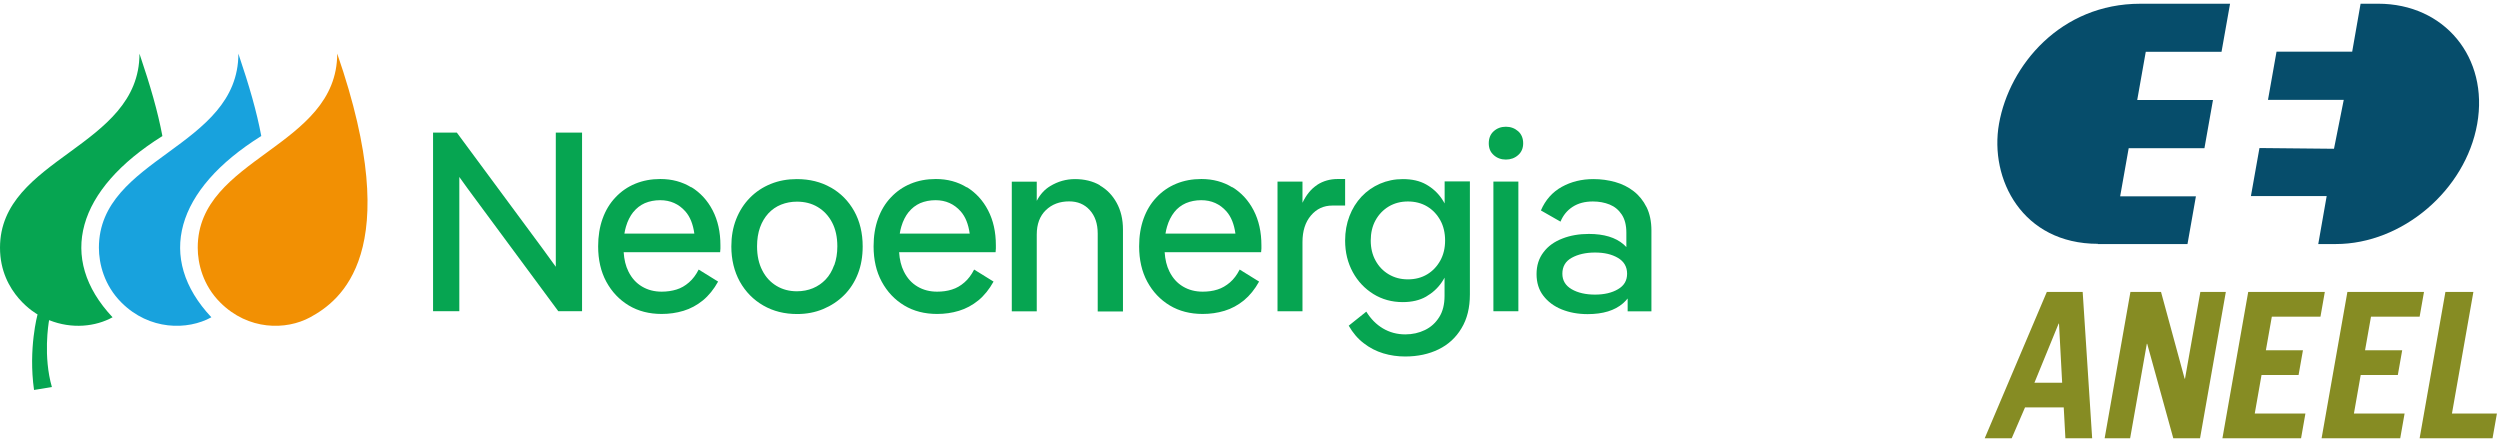 <svg width="248" height="44" viewBox="0 0 248 44" fill="none" xmlns="http://www.w3.org/2000/svg">
<path d="M55.135 24.19V26.465C54.575 25.686 54.134 25.071 53.795 24.621L45.317 13.152H42.959V30.87H45.565V17.556C46.124 18.336 46.565 18.951 46.904 19.401L55.382 30.87H57.74V13.152H55.135V24.19Z" fill="#06A551"/>
<path d="M68.575 18.584C67.676 18.033 66.658 17.758 65.511 17.758C64.603 17.758 63.768 17.914 63.015 18.226C62.263 18.538 61.611 18.987 61.052 19.584C60.492 20.171 60.07 20.877 59.776 21.694C59.483 22.511 59.336 23.428 59.336 24.437C59.336 25.768 59.602 26.942 60.143 27.942C60.685 28.942 61.428 29.731 62.373 30.3C63.318 30.869 64.41 31.144 65.639 31.144C66.382 31.144 67.107 31.044 67.805 30.832C68.502 30.621 69.144 30.273 69.731 29.796C70.309 29.319 70.814 28.695 71.236 27.933L69.309 26.74C69.043 27.263 68.722 27.695 68.346 28.016C67.97 28.346 67.557 28.584 67.107 28.722C66.658 28.86 66.162 28.933 65.639 28.933C64.915 28.933 64.263 28.768 63.694 28.429C63.116 28.089 62.666 27.594 62.336 26.924C62.07 26.392 61.914 25.749 61.868 25.015H71.438C71.456 24.896 71.466 24.777 71.466 24.658V24.327C71.466 23.015 71.209 21.859 70.695 20.868C70.181 19.877 69.475 19.116 68.585 18.565L68.575 18.584ZM62.822 21.043C63.135 20.648 63.52 20.354 63.969 20.152C64.428 19.96 64.933 19.859 65.493 19.859C66.502 19.859 67.337 20.235 67.988 20.969C68.456 21.501 68.75 22.235 68.878 23.171H61.942C61.978 22.923 62.033 22.694 62.098 22.474C62.263 21.905 62.511 21.428 62.822 21.033V21.043Z" fill="#06A551"/>
<path d="M82.412 18.601C81.43 18.041 80.311 17.766 79.045 17.766C78.118 17.766 77.256 17.922 76.467 18.243C75.668 18.564 74.98 19.023 74.393 19.619C73.806 20.215 73.347 20.931 73.026 21.748C72.705 22.564 72.549 23.463 72.549 24.445C72.549 25.757 72.833 26.922 73.393 27.941C73.962 28.95 74.733 29.739 75.724 30.308C76.714 30.877 77.825 31.152 79.082 31.152C80.008 31.152 80.871 30.987 81.66 30.657C82.449 30.326 83.146 29.868 83.733 29.28C84.321 28.693 84.779 27.987 85.1 27.17C85.422 26.354 85.578 25.445 85.578 24.445C85.578 23.115 85.293 21.94 84.734 20.94C84.174 19.94 83.394 19.151 82.421 18.601H82.412ZM82.743 26.317C82.541 26.877 82.265 27.345 81.907 27.721C81.55 28.097 81.128 28.39 80.641 28.592C80.155 28.794 79.623 28.895 79.045 28.895C78.302 28.895 77.632 28.721 77.035 28.363C76.439 28.005 75.962 27.5 75.623 26.831C75.274 26.161 75.1 25.363 75.1 24.436C75.1 23.73 75.201 23.106 75.393 22.564C75.586 22.023 75.861 21.564 76.219 21.17C76.577 20.784 76.999 20.491 77.485 20.298C77.971 20.105 78.494 20.004 79.054 20.004C79.834 20.004 80.522 20.179 81.118 20.537C81.715 20.894 82.192 21.399 82.541 22.06C82.889 22.72 83.064 23.509 83.064 24.436C83.064 25.124 82.963 25.748 82.761 26.308L82.743 26.317Z" fill="#06A551"/>
<path d="M95.9 18.584C95.01 18.033 93.982 17.758 92.835 17.758C91.927 17.758 91.092 17.914 90.339 18.226C89.587 18.538 88.936 18.987 88.376 19.584C87.816 20.171 87.394 20.877 87.101 21.694C86.807 22.511 86.66 23.428 86.66 24.437C86.66 25.768 86.926 26.942 87.468 27.942C88.009 28.942 88.752 29.731 89.697 30.3C90.642 30.869 91.734 31.144 92.963 31.144C93.707 31.144 94.431 31.044 95.129 30.832C95.826 30.621 96.468 30.273 97.056 29.796C97.634 29.319 98.138 28.695 98.56 27.933L96.634 26.74C96.368 27.263 96.046 27.695 95.67 28.016C95.294 28.346 94.881 28.584 94.431 28.722C93.973 28.869 93.487 28.933 92.963 28.933C92.239 28.933 91.587 28.768 91.018 28.429C90.44 28.089 89.991 27.594 89.66 26.924C89.394 26.392 89.238 25.749 89.192 25.015H98.762C98.781 24.896 98.79 24.777 98.79 24.658V24.327C98.79 23.015 98.533 21.859 98.019 20.868C97.505 19.877 96.799 19.116 95.909 18.565L95.9 18.584ZM90.138 21.043C90.45 20.648 90.835 20.354 91.284 20.152C91.743 19.96 92.248 19.859 92.808 19.859C93.817 19.859 94.652 20.235 95.303 20.969C95.771 21.501 96.065 22.235 96.193 23.171H89.257C89.293 22.923 89.349 22.694 89.413 22.474C89.578 21.905 89.826 21.428 90.138 21.033V21.043Z" fill="#06A551"/>
<path d="M109.104 18.371C108.397 17.968 107.572 17.766 106.645 17.766C105.764 17.766 104.948 17.995 104.177 18.463C103.626 18.793 103.186 19.279 102.846 19.922V18.023H100.369V30.886H102.846V23.262C102.846 22.234 103.149 21.427 103.746 20.849C104.342 20.27 105.113 19.977 106.058 19.977C106.902 19.977 107.581 20.261 108.104 20.839C108.627 21.417 108.893 22.188 108.893 23.17V30.895H111.398V22.766C111.398 21.757 111.187 20.876 110.774 20.124C110.361 19.371 109.801 18.793 109.095 18.39L109.104 18.371Z" fill="#06A551"/>
<path d="M122.241 18.584C121.351 18.033 120.324 17.758 119.177 17.758C118.269 17.758 117.434 17.914 116.681 18.226C115.929 18.538 115.277 18.987 114.718 19.584C114.158 20.171 113.736 20.877 113.442 21.694C113.149 22.511 113.002 23.428 113.002 24.437C113.002 25.768 113.268 26.942 113.809 27.942C114.351 28.942 115.094 29.731 116.039 30.3C116.984 30.869 118.076 31.144 119.305 31.144C120.049 31.144 120.773 31.044 121.471 30.832C122.168 30.621 122.81 30.273 123.397 29.796C123.975 29.319 124.48 28.695 124.902 27.933L122.975 26.74C122.709 27.263 122.388 27.695 122.012 28.016C121.636 28.337 121.223 28.584 120.773 28.722C120.315 28.869 119.828 28.933 119.305 28.933C118.58 28.933 117.929 28.768 117.36 28.429C116.782 28.089 116.333 27.594 116.002 26.924C115.736 26.392 115.58 25.749 115.534 25.015H125.104C125.122 24.896 125.132 24.777 125.132 24.658V24.327C125.132 23.015 124.875 21.859 124.361 20.868C123.847 19.877 123.141 19.116 122.251 18.565L122.241 18.584ZM116.489 21.043C116.8 20.648 117.186 20.354 117.645 20.152C118.103 19.96 118.608 19.859 119.168 19.859C120.177 19.859 121.012 20.235 121.663 20.969C122.131 21.501 122.425 22.235 122.553 23.171H115.617C115.654 22.923 115.709 22.694 115.773 22.474C115.938 21.905 116.186 21.428 116.498 21.033L116.489 21.043Z" fill="#06A551"/>
<path d="M130.665 18.345C130.068 18.73 129.582 19.327 129.206 20.116V18.015H126.729V30.878H129.206V24.015C129.206 22.914 129.481 22.043 130.041 21.382C130.6 20.721 131.307 20.391 132.169 20.391H133.436V17.758H132.702C131.94 17.758 131.261 17.951 130.665 18.336V18.345Z" fill="#06A551"/>
<path d="M143.308 20.179C143.225 20.023 143.125 19.876 143.033 19.729C142.629 19.133 142.106 18.656 141.473 18.298C140.84 17.94 140.069 17.766 139.161 17.766C138.353 17.766 137.592 17.922 136.895 18.224C136.197 18.527 135.583 18.958 135.069 19.5C134.555 20.05 134.151 20.692 133.867 21.436C133.582 22.179 133.436 22.986 133.436 23.867C133.436 25.032 133.692 26.069 134.197 26.996C134.702 27.923 135.39 28.638 136.243 29.17C137.106 29.703 138.078 29.969 139.152 29.969C140.06 29.969 140.84 29.785 141.464 29.427C142.097 29.06 142.62 28.592 143.024 27.996C143.125 27.849 143.216 27.702 143.299 27.546V29.354C143.299 30.198 143.125 30.904 142.767 31.464C142.409 32.033 141.941 32.455 141.354 32.739C140.767 33.024 140.115 33.171 139.409 33.171C138.583 33.171 137.84 32.969 137.179 32.574C136.518 32.18 135.977 31.629 135.537 30.914L133.793 32.308C134.197 33.015 134.693 33.602 135.289 34.052C135.876 34.51 136.528 34.841 137.225 35.052C137.922 35.263 138.647 35.364 139.39 35.364C140.638 35.364 141.748 35.125 142.703 34.657C143.666 34.189 144.427 33.492 144.978 32.565C145.538 31.648 145.813 30.528 145.813 29.207V17.995H143.308V20.151V20.179ZM142.877 25.849C142.556 26.427 142.124 26.886 141.574 27.216C141.023 27.546 140.39 27.712 139.666 27.712C138.941 27.712 138.326 27.546 137.766 27.216C137.207 26.886 136.766 26.427 136.454 25.849C136.133 25.271 135.977 24.601 135.977 23.858C135.977 23.115 136.133 22.427 136.454 21.849C136.775 21.27 137.216 20.812 137.766 20.482C138.326 20.151 138.959 19.986 139.666 19.986C140.372 19.986 141.023 20.151 141.574 20.482C142.124 20.812 142.556 21.27 142.877 21.849C143.198 22.427 143.354 23.106 143.354 23.858C143.354 24.61 143.198 25.262 142.877 25.849Z" fill="#06A551"/>
<path d="M150.594 13.013C150.255 12.719 149.851 12.572 149.383 12.572C148.915 12.572 148.511 12.719 148.181 13.013C147.851 13.306 147.686 13.71 147.686 14.215C147.686 14.719 147.851 15.095 148.181 15.389C148.511 15.683 148.915 15.829 149.383 15.829C149.851 15.829 150.264 15.683 150.594 15.389C150.934 15.095 151.099 14.701 151.099 14.215C151.099 13.728 150.934 13.306 150.594 13.013Z" fill="#06A551"/>
<path d="M150.622 18.012H148.145V30.875H150.622V18.012Z" fill="#06A551"/>
<path d="M163.335 20.546C163.014 19.903 162.592 19.381 162.06 18.968C161.528 18.555 160.922 18.252 160.234 18.059C159.546 17.866 158.83 17.766 158.069 17.766C156.903 17.766 155.857 18.023 154.931 18.536C154.004 19.05 153.307 19.83 152.857 20.876L154.802 21.986C155.059 21.362 155.454 20.876 156.004 20.518C156.555 20.16 157.224 19.986 158.013 19.986C158.619 19.986 159.17 20.087 159.674 20.289C160.17 20.491 160.573 20.821 160.876 21.28C161.179 21.738 161.335 22.335 161.335 23.078V24.509C161.252 24.418 161.151 24.326 161.06 24.243C160.261 23.555 159.115 23.206 157.619 23.206C156.656 23.206 155.775 23.353 154.986 23.665C154.197 23.968 153.564 24.418 153.114 25.023C152.655 25.62 152.426 26.344 152.426 27.189C152.426 28.033 152.646 28.748 153.096 29.335C153.545 29.923 154.151 30.381 154.921 30.694C155.692 31.005 156.545 31.161 157.49 31.161C159.014 31.161 160.179 30.804 161.005 30.088C161.17 29.941 161.326 29.776 161.463 29.611V30.886H163.821V22.858C163.821 21.968 163.656 21.197 163.344 20.555L163.335 20.546ZM160.5 28.693C159.894 29.051 159.133 29.225 158.224 29.225C157.316 29.225 156.527 29.051 155.912 28.693C155.298 28.335 154.986 27.822 154.986 27.152C154.986 26.445 155.298 25.913 155.912 25.574C156.527 25.234 157.298 25.051 158.224 25.051C159.151 25.051 159.894 25.225 160.5 25.583C161.106 25.941 161.408 26.464 161.408 27.152C161.408 27.84 161.106 28.345 160.5 28.693Z" fill="#06A551"/>
<path d="M19.615 24.573C19.615 26.16 20.138 28.308 21.854 30.014C24.625 32.785 28.378 32.776 30.772 31.473C33.708 29.876 40.305 25.105 33.451 5.314C33.451 14.655 19.615 15.609 19.615 24.564V24.573Z" fill="#F29003"/>
<path d="M25.922 13.508C25.463 11.059 24.739 8.554 23.647 5.324C23.647 14.665 9.811 15.619 9.811 24.574C9.811 26.161 10.334 28.308 12.049 30.015C14.82 32.786 18.61 32.776 20.968 31.474C15.463 25.611 17.398 18.812 25.922 13.49V13.508Z" fill="#18A2DD"/>
<path d="M16.112 13.508C15.653 11.059 14.928 8.554 13.836 5.324C13.836 14.665 0 15.619 0 24.574C0 29.171 3.725 31.189 3.725 31.189C3.725 31.189 2.798 34.566 3.376 38.685L5.147 38.392C4.276 35.373 4.808 32.088 4.872 31.758C7.138 32.666 9.487 32.4 11.166 31.474C5.661 25.611 7.597 18.812 16.121 13.49L16.112 13.508Z" fill="#06A551"/>
<path fill-rule="evenodd" clip-rule="evenodd" d="M233.335 5.137L234.17 0.369C234.291 0.369 235.792 0.369 235.913 0.369C242.496 0.369 246.901 5.706 245.739 12.289C244.577 18.872 238.297 24.209 231.714 24.209C231.447 24.209 229.971 24.209 229.971 24.209L230.806 19.453H223.291L224.138 14.685L231.532 14.758L232.5 9.905H224.985L225.832 5.125H233.347L233.335 5.137Z" fill="#064D6B"/>
<path fill-rule="evenodd" clip-rule="evenodd" d="M208.117 24.187C200.614 24.187 197.334 17.761 198.302 12.279C199.331 6.458 204.426 0.371 212.316 0.371H221.222L220.375 5.139H212.86L212.013 9.919H219.528L218.681 14.699H211.166L210.319 19.479H217.834L216.999 24.211H208.092L208.117 24.187Z" fill="#064D6B"/>
<path fill-rule="evenodd" clip-rule="evenodd" d="M199.562 43.474L200.882 40.416H204.723L204.887 43.474H207.542L206.602 28.961H203.045L196.885 43.474H199.555H199.562ZM204.216 32.101H204.253L204.566 37.97H201.814L204.216 32.101Z" fill="#868C23"/>
<path fill-rule="evenodd" clip-rule="evenodd" d="M211.309 43.474L212.965 34.107H213.002L215.59 43.474H218.245L220.803 28.961H218.275L216.753 37.567H216.716L214.374 28.961H211.339L208.781 43.474H211.309Z" fill="#868C23"/>
<path fill-rule="evenodd" clip-rule="evenodd" d="M228.266 43.474L228.698 41.02H223.672L224.343 37.202H228.019L228.452 34.748H224.775L225.365 31.415H230.19L230.622 28.961H223.023L220.465 43.474H228.266Z" fill="#868C23"/>
<path fill-rule="evenodd" clip-rule="evenodd" d="M238.103 43.474L238.536 41.02H233.51L234.181 37.202H237.865L238.297 34.748H234.613L235.202 31.415H240.027L240.46 28.961H232.861L230.303 43.474H238.103Z" fill="#868C23"/>
<path fill-rule="evenodd" clip-rule="evenodd" d="M247.261 43.474L247.694 41.02H243.234L245.36 28.961H242.585L240.027 43.474H247.261Z" fill="#868C23"/>
</svg>
